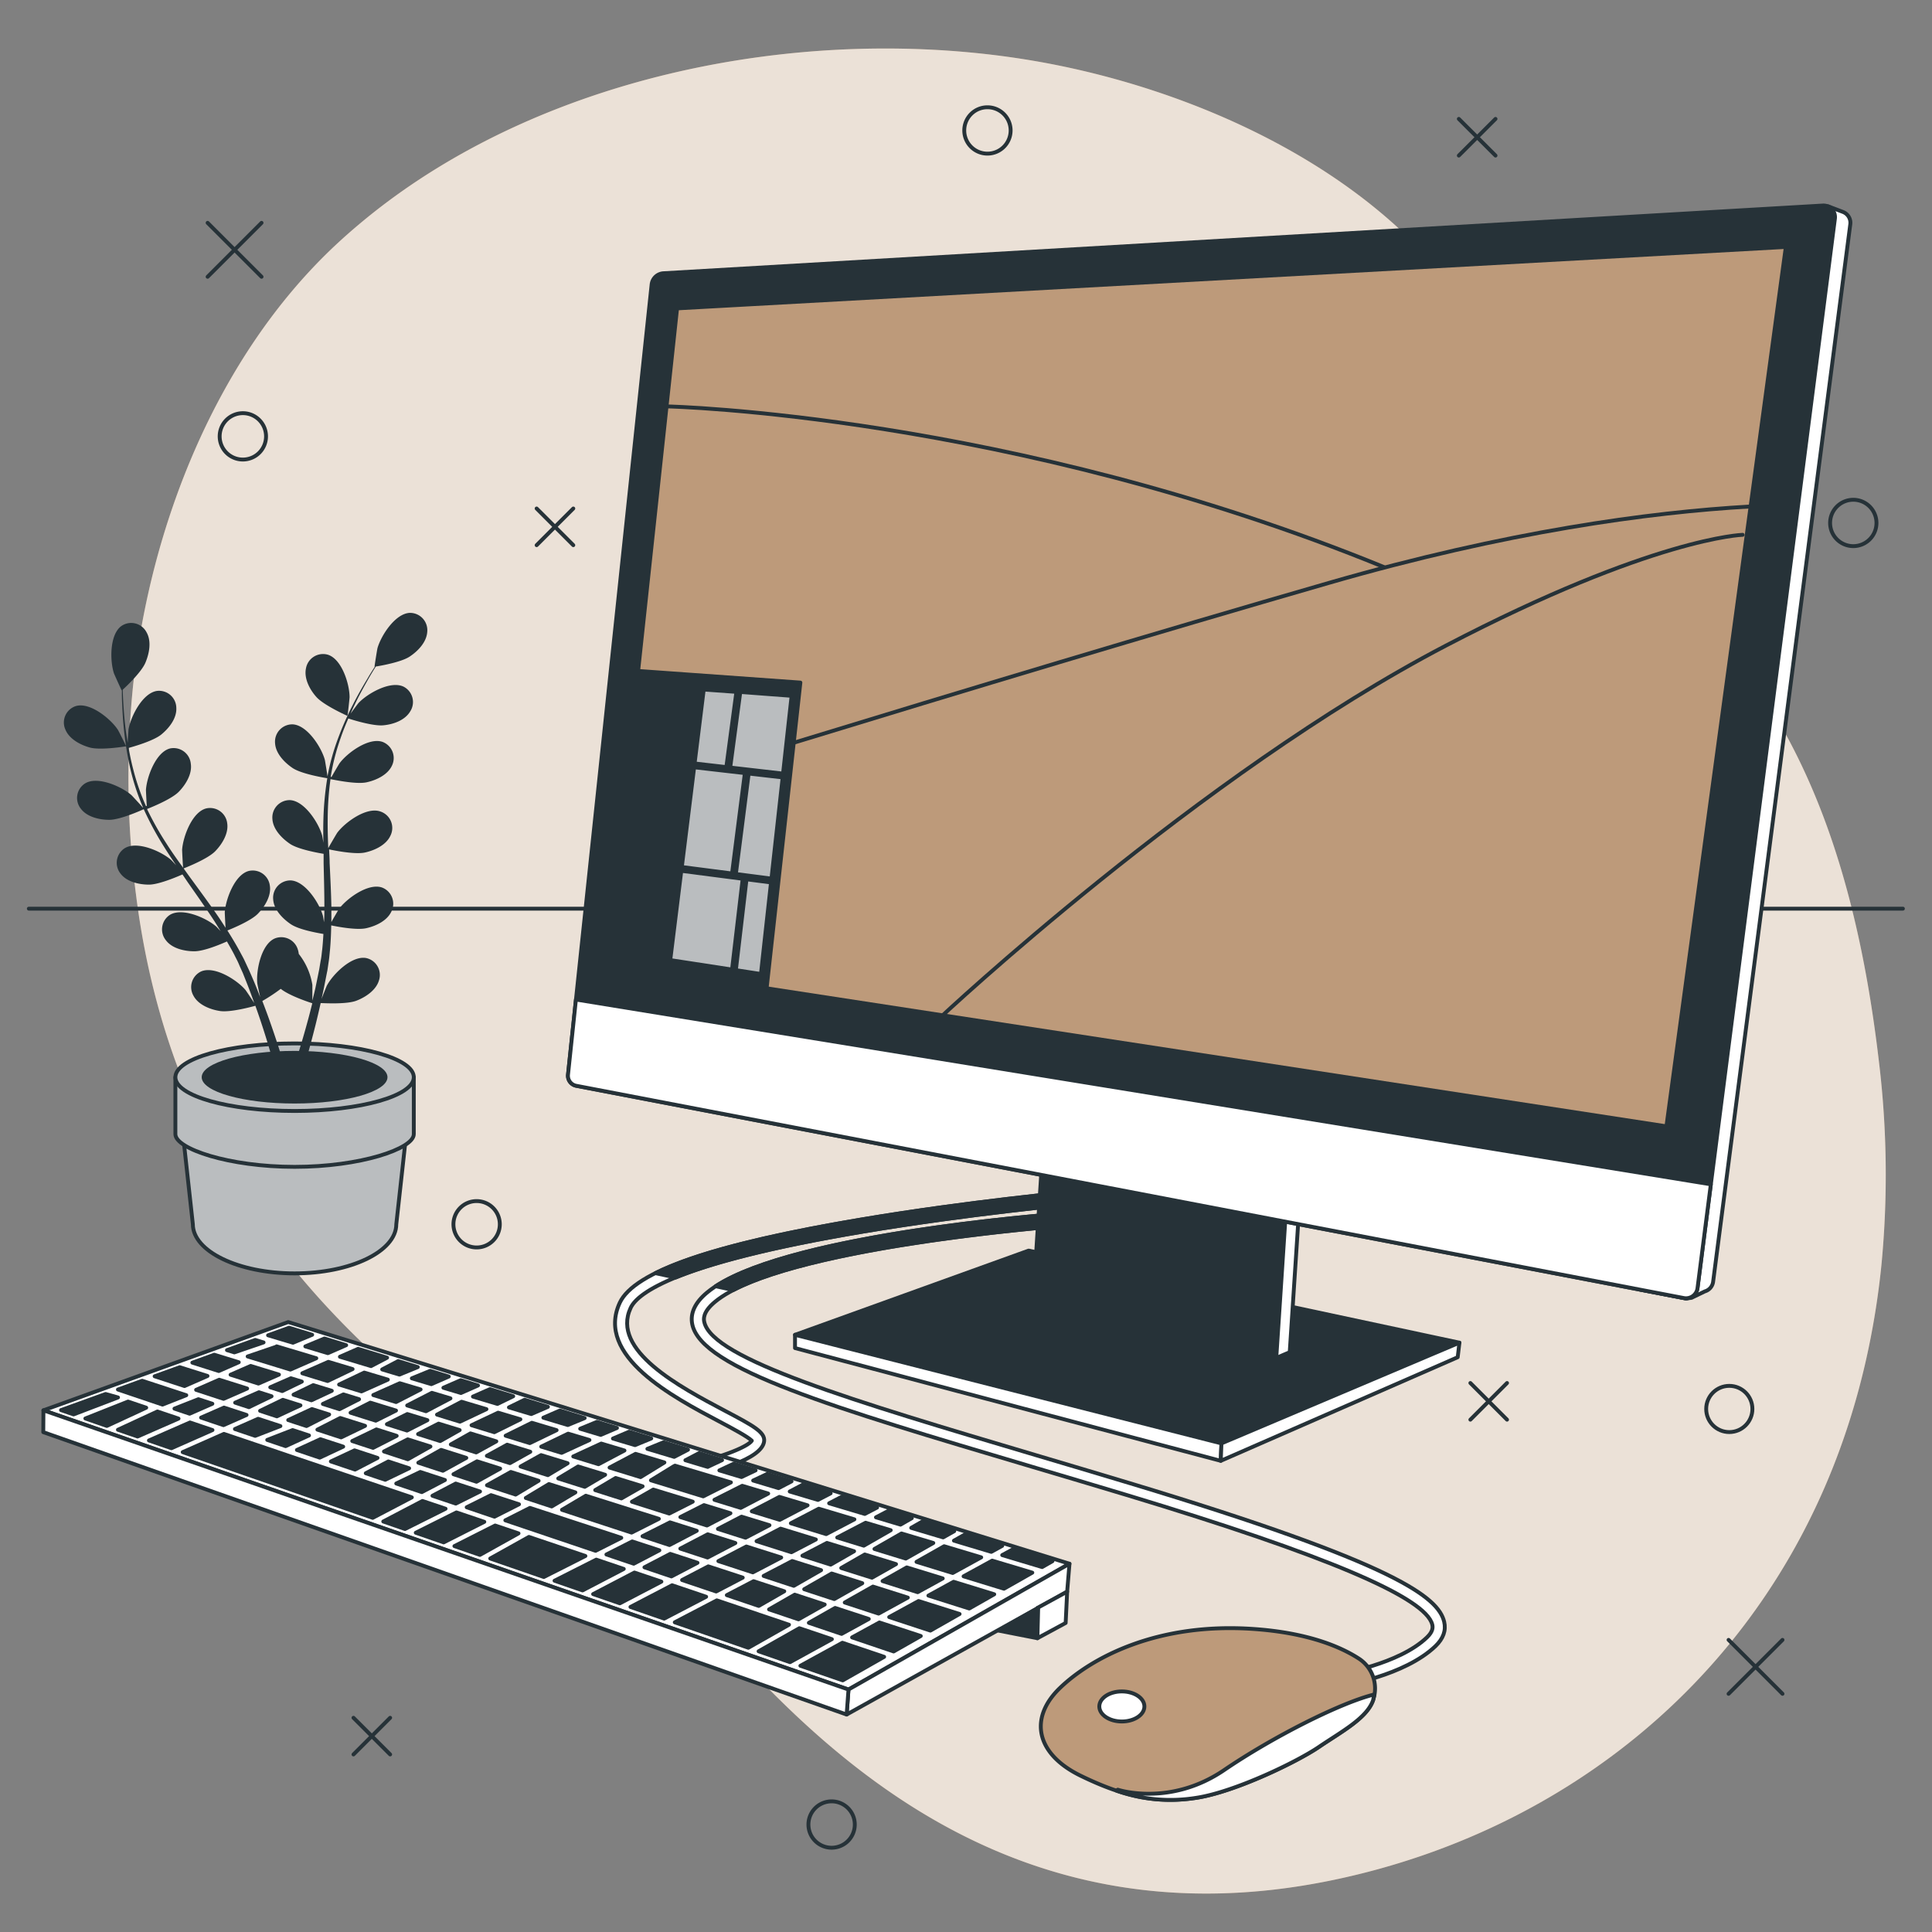 <svg xmlns="http://www.w3.org/2000/svg" viewBox="0 0 500 500"><rect x="0" y="0" width="500" height="500" fill="#808080" stroke="none"/><g id="freepik--background-simple--inject-2"><path d="M273.59,16.87c43.48,8.75,92.89,32.93,113.09,74.87,30.53,63.36,85.44,62.72,99.55,182.71a244,244,0,0,1,.7,52.75,205.25,205.25,0,0,1-4.18,25.52C465.69,426.87,409.44,473.13,345,486.55c-84.78,17.66-135-35.42-165.08-70.34S50,349.4,35.2,231.55a235.7,235.7,0,0,1-.75-54.21c4.36-41.15,21.55-85,52.33-113.85q3.47-3.24,7.15-6.28C141.83,17.56,214.31,4.94,273.59,16.87Z" style="fill:#BD9A7A"></path><path d="M273.59,16.87c43.48,8.75,92.89,32.93,113.09,74.87,30.53,63.36,85.44,62.72,99.55,182.71a244,244,0,0,1,.7,52.75,205.25,205.25,0,0,1-4.18,25.52C465.69,426.87,409.44,473.13,345,486.55c-84.78,17.66-135-35.42-165.08-70.34S50,349.4,35.2,231.55a235.7,235.7,0,0,1-.75-54.21c4.36-41.15,21.55-85,52.33-113.85q3.47-3.24,7.15-6.28C141.83,17.56,214.31,4.94,273.59,16.87Z" style="fill:#fff;opacity:0.7"></path></g><g id="freepik--Shapes--inject-2"><line x1="53.73" y1="57.67" x2="67.69" y2="71.63" style="fill:none;stroke:#263238;stroke-linecap:round;stroke-linejoin:round"></line><line x1="67.69" y1="57.67" x2="53.73" y2="71.63" style="fill:none;stroke:#263238;stroke-linecap:round;stroke-linejoin:round"></line><line x1="447.35" y1="424.4" x2="461.31" y2="438.36" style="fill:none;stroke:#263238;stroke-linecap:round;stroke-linejoin:round"></line><line x1="461.31" y1="424.4" x2="447.35" y2="438.36" style="fill:none;stroke:#263238;stroke-linecap:round;stroke-linejoin:round"></line><line x1="138.88" y1="131.6" x2="148.37" y2="141.09" style="fill:none;stroke:#263238;stroke-linecap:round;stroke-linejoin:round"></line><line x1="148.37" y1="131.6" x2="138.88" y2="141.09" style="fill:none;stroke:#263238;stroke-linecap:round;stroke-linejoin:round"></line><line x1="380.53" y1="357.92" x2="390.02" y2="367.41" style="fill:none;stroke:#263238;stroke-linecap:round;stroke-linejoin:round"></line><line x1="390.02" y1="357.92" x2="380.53" y2="367.41" style="fill:none;stroke:#263238;stroke-linecap:round;stroke-linejoin:round"></line><line x1="91.48" y1="444.56" x2="100.97" y2="454.05" style="fill:none;stroke:#263238;stroke-linecap:round;stroke-linejoin:round"></line><line x1="100.97" y1="444.56" x2="91.48" y2="454.05" style="fill:none;stroke:#263238;stroke-linecap:round;stroke-linejoin:round"></line><line x1="377.54" y1="30.77" x2="387.04" y2="40.26" style="fill:none;stroke:#263238;stroke-linecap:round;stroke-linejoin:round"></line><line x1="387.04" y1="30.77" x2="377.54" y2="40.26" style="fill:none;stroke:#263238;stroke-linecap:round;stroke-linejoin:round"></line><path d="M68.85,112.93a6,6,0,1,0-6,6A6,6,0,0,0,68.85,112.93Z" style="fill:none;stroke:#263238;stroke-linecap:round;stroke-linejoin:round"></path><path d="M261.55,33.76a6,6,0,1,0-6,6A6,6,0,0,0,261.55,33.76Z" style="fill:none;stroke:#263238;stroke-linecap:round;stroke-linejoin:round"></path><circle cx="447.54" cy="364.64" r="5.98" style="fill:none;stroke:#263238;stroke-linecap:round;stroke-linejoin:round"></circle><path d="M221.22,472.19a6,6,0,1,0-6,6A6,6,0,0,0,221.22,472.19Z" style="fill:none;stroke:#263238;stroke-linecap:round;stroke-linejoin:round"></path><path d="M129.35,316.84a6,6,0,1,0-6,6A6,6,0,0,0,129.35,316.84Z" style="fill:none;stroke:#263238;stroke-linecap:round;stroke-linejoin:round"></path><path d="M485.63,135.34a6,6,0,1,0-6,6A6,6,0,0,0,485.63,135.34Z" style="fill:none;stroke:#263238;stroke-linecap:round;stroke-linejoin:round"></path></g><g id="freepik--Table--inject-2"><line x1="492.47" y1="235.16" x2="7.46" y2="235.16" style="fill:none;stroke:#263238;stroke-linecap:round;stroke-linejoin:round"></line></g><g id="freepik--Plant--inject-2"><path d="M47.28,292.92l2.63,23.91c0,7,11.79,12.72,26.33,12.72s26.32-5.69,26.32-12.72l2.64-23.91Z" style="fill:#babdbf;stroke:#263238;stroke-linecap:round;stroke-linejoin:round"></path><path d="M45.39,278.78v14.74c0,3.77,13.81,8.46,30.85,8.46s30.85-4.69,30.85-8.46V278.78Z" style="fill:#babdbf;stroke:#263238;stroke-linecap:round;stroke-linejoin:round"></path><ellipse cx="76.24" cy="278.78" rx="30.85" ry="8.74" style="fill:#babdbf;stroke:#263238;stroke-linecap:round;stroke-linejoin:round"></ellipse><ellipse cx="76.24" cy="278.78" rx="24.04" ry="6.81" style="fill:#263238"></ellipse><path d="M23.25,193.46c2.85.78,9.4-.32,9.41-.32s-2-4.1-2.2-4.34c-1.88-2.81-7.16-7.12-10.8-6.08a4.46,4.46,0,0,0-2.75,6.06C17.9,191.26,20.81,192.79,23.25,193.46Z" style="fill:#263238"></path><path d="M89.91,185.27c.06,0,.56-4.54.56-4.84,0-3.37-2-9.89-5.65-11A4.49,4.49,0,0,0,79.18,173c-.54,2.61,1,5.49,2.71,7.39C83.84,182.57,89.91,185.26,89.91,185.27Z" style="fill:#263238"></path><path d="M106.07,158.61c-3.78.14-7.46,5.88-8.38,9.13-.08.29-.81,4.82-.75,4.81H97c-.58.9-1.21,1.87-1.86,3-1.2,2-2.53,4.27-3.82,6.84a79.43,79.43,0,0,0-3.75,8.48,58.67,58.67,0,0,0-2.81,10,.57.57,0,0,0,0,.13c-.14-1.1-.64-4.16-.7-4.39-.91-3.26-4.58-9-8.36-9.15a4.48,4.48,0,0,0-4.51,4.91c.17,2.66,2.46,5,4.56,6.41,2.38,1.57,8.47,2.55,8.95,2.62a80,80,0,0,0-1,10.53q-.09,3.07,0,6.2c-.15-.95-.3-1.79-.33-1.91-.91-3.25-4.58-9-8.36-9.15a4.49,4.49,0,0,0-4.51,4.91c.17,2.66,2.46,5,4.57,6.42s7.31,2.34,8.68,2.57c0,.8,0,1.59,0,2.39.09,3.82.2,7.63.2,11.38,0,1.32,0,2.62-.1,3.92-.13-.84-.25-1.55-.28-1.66-.91-3.25-4.58-9-8.36-9.15a4.48,4.48,0,0,0-4.51,4.91c.17,2.67,2.46,5,4.56,6.42s6.81,2.25,8.44,2.53c-.08,1.33-.17,2.66-.31,4-.12.87-.17,1.72-.34,2.6s-.29,1.72-.44,2.57c-.33,1.63-.67,3.31-1,4.89-.25,1.1-.51,2.14-.77,3.19,0-1.31,0-3.88,0-4.09a17.36,17.36,0,0,0-3.52-8,5.39,5.39,0,0,0-.2-1,4.48,4.48,0,0,0-6-3c-3.48,1.49-4.85,8.17-4.54,11.53,0,.2.46,2.33.76,3.67-.3-.76-.58-1.5-.89-2.28-.61-1.55-1.27-3.07-2-4.71l-1.1-2.37c-.36-.8-.83-1.59-1.25-2.4-1-1.85-2.1-3.68-3.25-5.5,1.35-.54,6.12-2.52,7.89-4.34s3.5-4.59,3.1-7.23a4.47,4.47,0,0,0-5.44-3.84c-3.66.94-6,7.34-6.23,10.71,0,.21.11,2.64.21,4-.7-1.09-1.4-2.18-2.14-3.25-2.15-3.11-4.42-6.19-6.67-9.27-.7-.95-1.37-1.9-2.05-2.84.48-.19,6.2-2.42,8.18-4.45,1.76-1.81,3.5-4.6,3.1-7.24a4.47,4.47,0,0,0-5.44-3.84c-3.66.94-6,7.34-6.23,10.71,0,.25.17,3.76.26,4.64-1.5-2.08-3-4.17-4.34-6.3a77.64,77.64,0,0,1-5-8.9c.22-.09,6.2-2.39,8.23-4.47,1.76-1.81,3.5-4.6,3.1-7.24A4.47,4.47,0,0,0,44,193.7c-3.66.94-6,7.34-6.23,10.71,0,.22.12,2.89.22,4.16l-.21.05a58.1,58.1,0,0,1-3.35-9.72c-.48-1.83-.83-3.6-1.14-5.34,1.16-.31,6.44-1.81,8.47-3.48s4-4.19,3.87-6.85a4.47,4.47,0,0,0-5-4.42c-3.75.54-6.81,6.63-7.38,10,0,.18-.14,2.06-.2,3.43-.13-.79-.27-1.6-.38-2.35-.4-2.83-.6-5.45-.75-7.77-.08-1.32-.13-2.51-.16-3.63,1-.9,4.87-4.59,5.88-7s1.61-5.55.28-7.86A4.47,4.47,0,0,0,31.43,162c-3.08,2.2-3,9-1.95,12.23.09.28,2,4.47,2,4.42l.06-.05c0,1.08,0,2.23.07,3.49.11,2.33.25,5,.59,7.81a81.07,81.07,0,0,0,1.55,9.15A58.55,58.55,0,0,0,37,208.93a.54.54,0,0,1,0,.11c-.72-.84-2.82-3.12-3-3.28-2.55-2.21-8.79-5-12-3a4.46,4.46,0,0,0-1.05,6.57c1.61,2.13,4.82,2.84,7.34,2.84,2.85,0,8.47-2.55,8.91-2.75a80.81,80.81,0,0,0,5,9.32c1.08,1.75,2.22,3.48,3.39,5.2-.65-.71-1.24-1.33-1.33-1.41-2.55-2.21-8.79-5-12-3a4.48,4.48,0,0,0-1.05,6.58c1.61,2.13,4.82,2.83,7.35,2.83s7.39-2.07,8.66-2.64l1.35,2c2.19,3.13,4.39,6.25,6.45,9.38.73,1.1,1.4,2.21,2.08,3.32-.57-.63-1.06-1.15-1.15-1.22-2.55-2.21-8.78-5-12-3a4.48,4.48,0,0,0-1,6.58c1.61,2.13,4.82,2.83,7.35,2.83s6.92-1.87,8.43-2.54c.66,1.16,1.33,2.31,1.92,3.46.38.8.81,1.54,1.15,2.36s.71,1.6,1.06,2.39c.61,1.54,1.26,3.13,1.82,4.65.4,1.05.76,2.07,1.13,3.09-.72-1.11-2.15-3.24-2.29-3.41-2.19-2.57-7.93-6.25-11.43-4.8a4.48,4.48,0,0,0-2,6.34c1.27,2.35,4.34,3.54,6.83,3.92,2.74.42,8.46-1.16,9.17-1.36.6,1.69,1.17,3.34,1.68,4.9,1.77,5.37,3,9.91,3.89,13.11l2.54-.37c0-.07,0-.13-.06-.21-.93-3.23-2.33-7.82-4.25-13.25-.6-1.72-1.28-3.54-2-5.41a46,46,0,0,0,4.77-3.15c2.22,1.8,7.48,3.52,8.16,3.73-.43,1.74-.86,3.43-1.3,5-1.48,5.45-2.93,9.94-4,13.08l2.78-.4c1-3.11,2.15-7.23,3.37-12.11.44-1.77.88-3.66,1.32-5.61.72,0,6.65.38,9.25-.62,2.35-.9,5.1-2.71,5.84-5.27a4.47,4.47,0,0,0-3.33-5.77c-3.72-.68-8.55,4.14-10.15,7.11-.09.18-.9,2.2-1.39,3.48.18-.8.35-1.57.52-2.39.34-1.63.64-3.26,1-5,.13-.85.25-1.71.38-2.58s.19-1.79.29-2.69c.19-2.1.28-4.23.32-6.38,1.43.3,6.5,1.28,9,.74s5.45-1.91,6.57-4.33a4.48,4.48,0,0,0-2.42-6.21c-3.57-1.23-9.08,2.8-11.11,5.5-.12.17-1.36,2.27-2,3.44,0-1.3,0-2.59,0-3.89-.07-3.78-.27-7.6-.45-11.42,0-1.17-.09-2.33-.14-3.5.51.11,6.51,1.41,9.28.81,2.47-.54,5.46-1.91,6.58-4.33A4.48,4.48,0,0,0,98.4,210c-3.57-1.23-9.08,2.8-11.11,5.5-.15.2-1.92,3.23-2.34,4-.1-2.57-.17-5.13-.14-7.65a78.74,78.74,0,0,1,.72-10.2c.24,0,6.5,1.43,9.34.81,2.46-.53,5.45-1.9,6.57-4.32A4.47,4.47,0,0,0,99,192c-3.57-1.23-9.08,2.8-11.1,5.5-.14.17-1.49,2.48-2.11,3.59l-.2-.07a56.69,56.69,0,0,1,2.56-10c.61-1.79,1.29-3.46,2-5.08,1.14.38,6.37,2,9,1.77s5.63-1.29,7-3.58a4.47,4.47,0,0,0-1.72-6.43c-3.42-1.62-9.33,1.78-11.65,4.24-.12.13-1.25,1.63-2.05,2.74.32-.72.65-1.48,1-2.17,1.22-2.58,2.5-4.87,3.65-6.89.66-1.15,1.28-2.17,1.88-3.12,1.31-.21,6.58-1.14,8.74-2.56s4.4-3.75,4.57-6.41A4.48,4.48,0,0,0,106.07,158.61Z" style="fill:#263238"></path></g><g id="freepik--Mouse--inject-2"><path d="M347,436.31l-.47-3.12c.16,0,15.46-2.41,22.78-9.45,1.57-1.51,1.53-2.6,1.36-3.29-1.69-7-27.57-18-79.11-33.55-8.49-2.56-16.71-5-24.59-7.34-51.46-15.28-85.46-25.37-87.81-36.82-.59-2.86.7-5.64,3.84-8.24,17.83-14.81,88.83-20.18,91.85-20.41l.23,3.16c-.73.05-73,5.51-90.06,19.68-3.27,2.71-2.89,4.57-2.76,5.17,2,9.6,38.88,20.56,85.61,34.43,7.88,2.34,16.11,4.78,24.6,7.34,68.85,20.77,79.75,29.5,81.28,35.84.54,2.23-.22,4.35-2.25,6.31C363.41,433.76,347.63,436.21,347,436.31Z" style="fill:#fff;stroke:#263238;stroke-linecap:round;stroke-linejoin:round"></path><path d="M185.2,332.87l4.56,1C212.6,322,274.37,317.3,275,317.25l-.23-3.16C271.91,314.31,206.06,319.29,185.2,332.87Z" style="fill:#263238;stroke:#263238;stroke-linecap:round;stroke-linejoin:round"></path><path d="M355.45,439.69a9.21,9.21,0,0,0-3.69-10.39c-4.6-3-13-6.7-27.17-7.71-25.13-1.8-42.19,7.48-50.27,15.25s-6.28,17.06,5.39,22.74,20.05,7.18,29.92,5.69,26-9.28,31.71-13.17,12.57-7.48,14.07-12.26Z" style="fill:#BD9A7A;stroke:#263238;stroke-linecap:round;stroke-linejoin:round"></path><path d="M316.81,458.09c-14.06,9.57-27.53,5.08-27.53,5.08l-.31.26a41.89,41.89,0,0,0,20.66,1.84c9.87-1.5,26-9.28,31.71-13.17s12.57-7.48,14.07-12.26l0-.15a7.93,7.93,0,0,0,.27-1.17C346.87,440.67,329.26,449.61,316.81,458.09Z" style="fill:#fff;stroke:#263238;stroke-linecap:round;stroke-linejoin:round"></path><path d="M296.17,441.63c0,2.15-2.62,3.89-5.84,3.89s-5.83-1.74-5.83-3.89,2.61-3.89,5.83-3.89S296.17,439.48,296.17,441.63Z" style="fill:#fff;stroke:#263238;stroke-linecap:round;stroke-linejoin:round"></path></g><g id="freepik--Keyboard--inject-2"><path d="M178.6,382.14l-.64-3.09c9.47-2,15.73-4.8,16.61-6.2-1-1-5-3.17-8.33-4.92-12.07-6.37-32.26-17-25.84-30.79,3.75-8.05,24.2-15.1,62.5-21.53,27.79-4.67,54.9-7.17,55.17-7.2l.29,3.15c-.27,0-27.28,2.52-55,7.17-48.09,8.08-58.33,15.84-60.15,19.75-5.15,11,12.67,20.43,24.46,26.66,7.16,3.78,10.42,5.5,10.08,7.9C197.12,377.81,184.15,381,178.6,382.14Z" style="fill:#fff;stroke:#263238;stroke-linecap:round;stroke-linejoin:round"></path><path d="M278.07,308.41c-.27,0-27.38,2.53-55.17,7.2-25.67,4.31-43.3,8.9-53.28,13.88l5.24,1.13c8.66-3.54,23.44-7.67,48.55-11.89,27.67-4.65,54.68-7.14,55-7.17Z" style="fill:#263238;stroke:#263238;stroke-linecap:round;stroke-linejoin:round"></path><polygon points="276.78 404.69 219.59 437.25 11.24 364.99 74.59 342.15 276.78 404.69" style="fill:#fff;stroke:#263238;stroke-linecap:round;stroke-linejoin:round"></polygon><polygon points="184.9 388.15 191.7 390.24 198.81 386.53 192.09 384.52 184.9 388.15" style="fill:#263238;stroke:#263238;stroke-linecap:round;stroke-linejoin:round"></polygon><polygon points="174.35 379.48 168.46 383.1 182 387.26 189.16 383.64 174.69 379.31 174.35 379.48" style="fill:#263238;stroke:#263238;stroke-linecap:round;stroke-linejoin:round"></polygon><polygon points="194.56 391.12 201.8 393.34 209 389.58 201.7 387.39 194.56 391.12" style="fill:#263238;stroke:#263238;stroke-linecap:round;stroke-linejoin:round"></polygon><polygon points="148.36 376.93 154.9 378.94 161.61 375.39 155.6 373.59 148.36 376.93" style="fill:#263238;stroke:#263238;stroke-linecap:round;stroke-linejoin:round"></polygon><polygon points="157.75 379.81 165.78 382.28 171.95 378.49 164.48 376.25 157.75 379.81" style="fill:#263238;stroke:#263238;stroke-linecap:round;stroke-linejoin:round"></polygon><polygon points="190.31 399.33 183.16 397.07 176.06 400.78 183.12 403.09 190.31 399.33" style="fill:#263238;stroke:#263238;stroke-linecap:round;stroke-linejoin:round"></polygon><polygon points="204.67 394.22 213.81 397.03 221.12 393.21 211.9 390.45 204.67 394.22" style="fill:#263238;stroke:#263238;stroke-linecap:round;stroke-linejoin:round"></polygon><polygon points="130.86 371.56 137.11 373.48 144.05 370.13 137.64 368.21 130.86 371.56" style="fill:#263238;stroke:#263238;stroke-linecap:round;stroke-linejoin:round"></polygon><polygon points="212.5 406.36 205.02 403.99 197.63 407.85 205.43 410.41 212.5 406.36" style="fill:#263238;stroke:#263238;stroke-linecap:round;stroke-linejoin:round"></polygon><polygon points="221.04 401.46 214.01 399.3 207.66 402.61 214.98 404.93 221.04 401.46" style="fill:#263238;stroke:#263238;stroke-linecap:round;stroke-linejoin:round"></polygon><polygon points="216.67 397.91 223.55 400.02 230.52 396.02 224.02 394.08 216.67 397.91" style="fill:#263238;stroke:#263238;stroke-linecap:round;stroke-linejoin:round"></polygon><polygon points="202.18 403.09 193.15 400.23 185.91 404.01 194.83 406.93 202.18 403.09" style="fill:#263238;stroke:#263238;stroke-linecap:round;stroke-linejoin:round"></polygon><polygon points="241.54 399.32 233.3 396.86 226.31 400.87 234.42 403.36 241.54 399.32" style="fill:#263238;stroke:#263238;stroke-linecap:round;stroke-linejoin:round"></polygon><polygon points="231.89 404.79 223.8 402.3 217.71 405.8 225.67 408.31 231.89 404.79" style="fill:#263238;stroke:#263238;stroke-linecap:round;stroke-linejoin:round"></polygon><polygon points="146.94 371.07 140.07 374.39 145.34 376 152.55 372.68 147.05 371.03 146.94 371.07" style="fill:#263238;stroke:#263238;stroke-linecap:round;stroke-linejoin:round"></polygon><polygon points="49.07 365.87 54.96 363.29 51.34 362.11 45.15 364.55 49.07 365.87" style="fill:#263238;stroke:#263238;stroke-linecap:round;stroke-linejoin:round"></polygon><polygon points="50.75 359.69 57.86 362.02 63.96 359.35 56.74 357.07 50.75 359.69" style="fill:#263238;stroke:#263238;stroke-linecap:round;stroke-linejoin:round"></polygon><polygon points="59.67 355.78 66.89 358.07 72.19 355.75 64.88 353.5 59.67 355.78" style="fill:#263238;stroke:#263238;stroke-linecap:round;stroke-linejoin:round"></polygon><polygon points="79.97 371.49 75.73 370.1 69.16 372.65 73.92 374.26 79.97 371.49" style="fill:#263238;stroke:#263238;stroke-linecap:round;stroke-linejoin:round"></polygon><polygon points="63.81 366.19 57.97 364.28 52.04 366.88 57.84 368.83 63.81 366.19" style="fill:#263238;stroke:#263238;stroke-linecap:round;stroke-linejoin:round"></polygon><polygon points="69.94 359.03 73.04 360.01 78.11 357.56 75.28 356.69 69.94 359.03" style="fill:#263238;stroke:#263238;stroke-linecap:round;stroke-linejoin:round"></polygon><polygon points="72.57 369.07 66.8 367.18 60.8 369.83 66.04 371.6 72.57 369.07" style="fill:#263238;stroke:#263238;stroke-linecap:round;stroke-linejoin:round"></polygon><polygon points="122.03 368.85 127.93 370.66 134.68 367.32 128.91 365.6 122.03 368.85" style="fill:#263238;stroke:#263238;stroke-linecap:round;stroke-linejoin:round"></polygon><polygon points="105.38 363.73 110.24 365.23 116.58 361.9 111.77 360.46 105.38 363.73" style="fill:#263238;stroke:#263238;stroke-linecap:round;stroke-linejoin:round"></polygon><polygon points="80.59 362.4 85.87 359.94 81.07 358.47 75.97 360.94 80.59 362.4" style="fill:#263238;stroke:#263238;stroke-linecap:round;stroke-linejoin:round"></polygon><polygon points="113.1 366.1 119.04 367.93 125.89 364.69 119.46 362.77 113.1 366.1" style="fill:#263238;stroke:#263238;stroke-linecap:round;stroke-linejoin:round"></polygon><polygon points="103.38 358.01 96.61 361.04 102.5 362.85 108.85 359.59 103.47 357.98 103.38 358.01" style="fill:#263238;stroke:#263238;stroke-linecap:round;stroke-linejoin:round"></polygon><polygon points="87.76 358.32 93.55 360.1 100.37 357.05 94.26 355.22 87.76 358.32" style="fill:#263238;stroke:#263238;stroke-linecap:round;stroke-linejoin:round"></polygon><polygon points="78.24 355.4 84.78 357.41 91.25 354.32 84.98 352.44 78.24 355.4" style="fill:#263238;stroke:#263238;stroke-linecap:round;stroke-linejoin:round"></polygon><polygon points="163.54 388.65 173.2 391.71 179.28 388.63 169.07 385.5 163.54 388.65" style="fill:#263238;stroke:#263238;stroke-linecap:round;stroke-linejoin:round"></polygon><polygon points="176.07 392.62 182.96 394.8 189.04 391.63 182.19 389.52 176.07 392.62" style="fill:#263238;stroke:#263238;stroke-linecap:round;stroke-linejoin:round"></polygon><polygon points="211.14 398.42 202.01 395.61 195.79 398.86 204.82 401.72 211.14 398.42" style="fill:#263238;stroke:#263238;stroke-linecap:round;stroke-linejoin:round"></polygon><polygon points="185.8 395.69 192.95 397.96 199.14 394.73 191.91 392.51 185.8 395.69" style="fill:#263238;stroke:#263238;stroke-linecap:round;stroke-linejoin:round"></polygon><polygon points="88.82 374.39 82.92 372.46 76.84 375.25 82.74 377.24 88.82 374.39" style="fill:#263238;stroke:#263238;stroke-linecap:round;stroke-linejoin:round"></polygon><polygon points="134.73 379.53 141.79 381.77 146.9 378.69 140.03 376.58 134.73 379.53" style="fill:#263238;stroke:#263238;stroke-linecap:round;stroke-linejoin:round"></polygon><polygon points="144.47 382.62 151.34 384.79 156.61 381.67 149.61 379.52 144.47 382.62" style="fill:#263238;stroke:#263238;stroke-linecap:round;stroke-linejoin:round"></polygon><polygon points="154.04 385.64 160.81 387.79 166.31 384.65 159.33 382.5 154.04 385.64" style="fill:#263238;stroke:#263238;stroke-linecap:round;stroke-linejoin:round"></polygon><polygon points="85.19 366.07 80.73 364.66 74.59 367.51 79.32 369.06 85.19 366.07" style="fill:#263238;stroke:#263238;stroke-linecap:round;stroke-linejoin:round"></polygon><polygon points="75.15 354.45 81.86 351.51 71.59 348.43 71.61 348.49 64.09 351.05 75.15 354.45" style="fill:#263238;stroke:#263238;stroke-linecap:round;stroke-linejoin:round"></polygon><polygon points="60.65 350 68.21 347.42 66.05 346.77 58.74 349.41 60.65 350" style="fill:#263238;stroke:#263238;stroke-linecap:round;stroke-linejoin:round"></polygon><polygon points="259.37 402.46 269.7 405.56 272.38 404.03 262.2 400.92 259.37 402.46" style="fill:#263238;stroke:#263238;stroke-linecap:round;stroke-linejoin:round"></polygon><polygon points="77.76 363.71 73.2 362.27 67.31 365.12 71.66 366.55 77.76 363.71" style="fill:#263238;stroke:#263238;stroke-linecap:round;stroke-linejoin:round"></polygon><polygon points="126 376.77 131.97 378.66 137.24 375.72 131.25 373.88 126 376.77" style="fill:#263238;stroke:#263238;stroke-linecap:round;stroke-linejoin:round"></polygon><polygon points="60.86 363.01 64.42 364.18 70.28 361.35 67.01 360.31 60.86 363.01" style="fill:#263238;stroke:#263238;stroke-linecap:round;stroke-linejoin:round"></polygon><polygon points="116.67 373.82 123.23 375.89 128.45 373.02 121.75 370.96 116.67 373.82" style="fill:#263238;stroke:#263238;stroke-linecap:round;stroke-linejoin:round"></polygon><polygon points="111.4 374.36 105.52 372.5 99.37 375.64 105.54 377.66 111.4 374.36" style="fill:#263238;stroke:#263238;stroke-linecap:round;stroke-linejoin:round"></polygon><polygon points="120.68 377.3 114.16 375.23 108.26 378.55 114.62 380.63 120.68 377.3" style="fill:#263238;stroke:#263238;stroke-linecap:round;stroke-linejoin:round"></polygon><polygon points="139.39 383.22 132.2 380.94 126.03 384.38 133.44 386.8 139.39 383.22" style="fill:#263238;stroke:#263238;stroke-linecap:round;stroke-linejoin:round"></polygon><polygon points="180.32 396.17 173.39 393.98 166.28 397.57 173.26 399.86 180.32 396.17" style="fill:#263238;stroke:#263238;stroke-linecap:round;stroke-linejoin:round"></polygon><polygon points="148.91 386.23 142.06 384.07 136.08 387.67 142.78 389.87 148.91 386.23" style="fill:#263238;stroke:#263238;stroke-linecap:round;stroke-linejoin:round"></polygon><polygon points="170.51 393.07 151.61 387.09 145.44 390.74 163.45 396.64 170.51 393.07" style="fill:#263238;stroke:#263238;stroke-linecap:round;stroke-linejoin:round"></polygon><polygon points="129.44 380.07 123.45 378.18 117.36 381.53 123.31 383.48 129.44 380.07" style="fill:#263238;stroke:#263238;stroke-linecap:round;stroke-linejoin:round"></polygon><polygon points="100.13 368.58 105.33 370.23 110.61 367.54 105.41 365.95 100.13 368.58" style="fill:#263238;stroke:#263238;stroke-linecap:round;stroke-linejoin:round"></polygon><polygon points="90.72 365.61 97.25 367.67 102.49 365.05 95.83 363 90.72 365.61" style="fill:#263238;stroke:#263238;stroke-linecap:round;stroke-linejoin:round"></polygon><polygon points="102.66 371.6 97.41 369.93 91.16 372.94 96.55 374.71 102.66 371.6" style="fill:#263238;stroke:#263238;stroke-linecap:round;stroke-linejoin:round"></polygon><polygon points="108.2 371.14 113.92 372.95 118.96 370.11 113.5 368.43 108.2 371.14" style="fill:#263238;stroke:#263238;stroke-linecap:round;stroke-linejoin:round"></polygon><polygon points="83.56 363.34 87.86 364.7 92.93 362.12 88.88 360.87 83.56 363.34" style="fill:#263238;stroke:#263238;stroke-linecap:round;stroke-linejoin:round"></polygon><polygon points="94.48 369.01 88.05 366.97 82.14 369.99 88.28 372 94.48 369.01" style="fill:#263238;stroke:#263238;stroke-linecap:round;stroke-linejoin:round"></polygon><polygon points="47.75 358.71 53.7 356.1 46.52 353.83 40.02 356.18 47.75 358.71" style="fill:#263238;stroke:#263238;stroke-linecap:round;stroke-linejoin:round"></polygon><polygon points="106.58 387.52 74.04 376.53 74.01 376.54 74 376.51 57.95 371.09 47.28 375.81 96.46 392.82 106.58 387.52" style="fill:#263238;stroke:#263238;stroke-linecap:round;stroke-linejoin:round"></polygon><polygon points="27.65 369.03 37.84 364.31 33.14 362.72 22.09 367.1 27.65 369.03" style="fill:#263238;stroke:#263238;stroke-linecap:round;stroke-linejoin:round"></polygon><polygon points="46.2 367.13 40.74 365.29 30.52 370.02 35.6 371.77 46.2 367.13" style="fill:#263238;stroke:#263238;stroke-linecap:round;stroke-linejoin:round"></polygon><polygon points="54.99 370.1 49.17 368.13 38.54 372.79 44.36 374.8 54.99 370.1" style="fill:#263238;stroke:#263238;stroke-linecap:round;stroke-linejoin:round"></polygon><polygon points="134.19 396.84 128.14 394.8 117.6 400.13 124.2 402.41 134.19 396.84" style="fill:#263238;stroke:#263238;stroke-linecap:round;stroke-linejoin:round"></polygon><polygon points="115.31 390.46 109.34 388.45 99.19 393.76 104.81 395.71 115.31 390.46" style="fill:#263238;stroke:#263238;stroke-linecap:round;stroke-linejoin:round"></polygon><polygon points="125.34 393.85 118.12 391.41 107.6 396.67 114.82 399.17 125.34 393.85" style="fill:#263238;stroke:#263238;stroke-linecap:round;stroke-linejoin:round"></polygon><polygon points="96.02 353.55 100.18 351.37 92.68 349.07 87.97 351.13 96.02 353.55" style="fill:#263238;stroke:#263238;stroke-linecap:round;stroke-linejoin:round"></polygon><polygon points="98.91 354.41 103.36 355.75 108.13 353.8 103.05 352.24 98.91 354.41" style="fill:#263238;stroke:#263238;stroke-linecap:round;stroke-linejoin:round"></polygon><polygon points="151.5 402.69 136.89 397.75 126.87 403.34 140.74 408.13 151.5 402.69" style="fill:#263238;stroke:#263238;stroke-linecap:round;stroke-linejoin:round"></polygon><polygon points="106.58 356.71 111.63 358.22 116.14 356.25 111.31 354.77 106.58 356.71" style="fill:#263238;stroke:#263238;stroke-linecap:round;stroke-linejoin:round"></polygon><polygon points="33.08 360.47 33.13 360.45 33.15 360.5 42.06 363.51 48.21 361.08 36.8 357.34 30.52 359.61 33.08 360.47" style="fill:#263238;stroke:#263238;stroke-linecap:round;stroke-linejoin:round"></polygon><polygon points="79.02 348.45 84.85 350.2 89.59 348.13 83.96 346.4 79.02 348.45" style="fill:#263238;stroke:#263238;stroke-linecap:round;stroke-linejoin:round"></polygon><polygon points="61.79 352.55 55.45 350.6 49.78 352.65 56.62 354.82 61.79 352.55" style="fill:#263238;stroke:#263238;stroke-linecap:round;stroke-linejoin:round"></polygon><polygon points="224.84 418.99 216.13 416.13 209.33 419.99 217.8 422.85 224.84 418.99" style="fill:#263238;stroke:#263238;stroke-linecap:round;stroke-linejoin:round"></polygon><polygon points="256.78 403.89 249.37 407.95 259.83 411.16 267.16 407 256.78 403.89" style="fill:#263238;stroke:#263238;stroke-linecap:round;stroke-linejoin:round"></polygon><polygon points="75.82 347.5 80.79 345.44 74.81 343.61 69.38 345.57 75.82 347.5" style="fill:#263238;stroke:#263238;stroke-linecap:round;stroke-linejoin:round"></polygon><polygon points="246.79 409.36 240.27 412.94 250.84 416.28 257.31 412.6 246.79 409.36" style="fill:#263238;stroke:#263238;stroke-linecap:round;stroke-linejoin:round"></polygon><polygon points="218.01 425.14 207.14 431.1 218.1 434.88 228.82 428.79 218.01 425.14" style="fill:#263238;stroke:#263238;stroke-linecap:round;stroke-linejoin:round"></polygon><polygon points="237.72 414.34 230.12 418.5 240.78 422 248.34 417.7 237.72 414.34" style="fill:#263238;stroke:#263238;stroke-linecap:round;stroke-linejoin:round"></polygon><polygon points="30.54 361.66 27.33 360.76 15.79 364.93 19.04 366.05 30.54 361.66" style="fill:#263238;stroke:#263238;stroke-linecap:round;stroke-linejoin:round"></polygon><polygon points="215.29 424.22 206.87 421.38 196.32 427.35 204.45 430.17 215.29 424.22" style="fill:#263238;stroke:#263238;stroke-linecap:round;stroke-linejoin:round"></polygon><polygon points="182.75 413.24 173.94 410.26 163.16 415.88 171.89 418.9 182.75 413.24" style="fill:#263238;stroke:#263238;stroke-linecap:round;stroke-linejoin:round"></polygon><polygon points="204.19 420.48 196.59 417.91 196.39 418.02 196.27 417.8 185.51 414.17 174.63 419.85 193.67 426.44 204.19 420.48" style="fill:#263238;stroke:#263238;stroke-linecap:round;stroke-linejoin:round"></polygon><polygon points="171.17 409.33 164.19 406.97 153.5 412.55 160.42 414.94 171.17 409.33" style="fill:#263238;stroke:#263238;stroke-linecap:round;stroke-linejoin:round"></polygon><polygon points="238.3 423.4 227.59 419.89 220.52 423.76 231.27 427.4 238.3 423.4" style="fill:#263238;stroke:#263238;stroke-linecap:round;stroke-linejoin:round"></polygon><polygon points="114.75 359.15 119.29 360.51 123.71 358.56 119.23 357.19 114.75 359.15" style="fill:#263238;stroke:#263238;stroke-linecap:round;stroke-linejoin:round"></polygon><polygon points="161.43 406.04 154.31 403.63 143.51 409.09 150.76 411.6 161.43 406.04" style="fill:#263238;stroke:#263238;stroke-linecap:round;stroke-linejoin:round"></polygon><polygon points="167.54 374.96 174.48 377.04 178.06 375.18 171.73 373.25 167.54 374.96" style="fill:#263238;stroke:#263238;stroke-linecap:round;stroke-linejoin:round"></polygon><polygon points="202.97 411.82 195.02 409.21 188.1 412.82 196.36 415.61 202.97 411.82" style="fill:#263238;stroke:#263238;stroke-linecap:round;stroke-linejoin:round"></polygon><polygon points="180.51 404.45 173.45 402.14 166.78 405.62 173.76 407.98 180.51 404.45" style="fill:#263238;stroke:#263238;stroke-linecap:round;stroke-linejoin:round"></polygon><polygon points="253.94 403.04 244.34 400.16 237.19 404.21 246.56 407.09 253.94 403.04" style="fill:#263238;stroke:#263238;stroke-linecap:round;stroke-linejoin:round"></polygon><polygon points="213.43 415.25 205.67 412.7 199.03 416.51 206.65 419.08 213.43 415.25" style="fill:#263238;stroke:#263238;stroke-linecap:round;stroke-linejoin:round"></polygon><polygon points="243.98 408.5 234.67 405.64 228.41 409.18 237.49 412.06 243.98 408.5" style="fill:#263238;stroke:#263238;stroke-linecap:round;stroke-linejoin:round"></polygon><polygon points="223.16 409.73 215.23 407.22 208.13 411.29 215.91 413.84 223.16 409.73" style="fill:#263238;stroke:#263238;stroke-linecap:round;stroke-linejoin:round"></polygon><polygon points="234.94 413.46 225.91 410.6 218.62 414.73 227.38 417.6 234.94 413.46" style="fill:#263238;stroke:#263238;stroke-linecap:round;stroke-linejoin:round"></polygon><polygon points="192.22 408.29 183.3 405.37 176.52 408.91 185.34 411.88 192.22 408.29" style="fill:#263238;stroke:#263238;stroke-linecap:round;stroke-linejoin:round"></polygon><polygon points="115.15 383.03 108.77 380.94 102.55 383.93 109.16 386.16 115.15 383.03" style="fill:#263238;stroke:#263238;stroke-linecap:round;stroke-linejoin:round"></polygon><polygon points="124.23 386 117.94 383.94 111.92 387.1 117.96 389.13 124.23 386" style="fill:#263238;stroke:#263238;stroke-linecap:round;stroke-linejoin:round"></polygon><polygon points="105.88 379.99 100.5 378.22 94.66 381.27 99.69 382.97 105.88 379.99" style="fill:#263238;stroke:#263238;stroke-linecap:round;stroke-linejoin:round"></polygon><polygon points="160.79 397.99 137.15 390.24 130.78 393.46 154.14 401.35 160.79 397.99" style="fill:#263238;stroke:#263238;stroke-linecap:round;stroke-linejoin:round"></polygon><polygon points="170.65 401.22 163.62 398.92 156.94 402.3 164.01 404.69 170.65 401.22" style="fill:#263238;stroke:#263238;stroke-linecap:round;stroke-linejoin:round"></polygon><polygon points="134.32 389.31 127.07 386.94 120.78 390.08 127.98 392.52 134.32 389.31" style="fill:#263238;stroke:#263238;stroke-linecap:round;stroke-linejoin:round"></polygon><polygon points="140.62 366.9 146.94 368.8 151.31 367 144.9 365.04 140.62 366.9" style="fill:#263238;stroke:#263238;stroke-linecap:round;stroke-linejoin:round"></polygon><polygon points="150.15 369.76 155.47 371.35 159.67 369.56 154.49 367.97 150.15 369.76" style="fill:#263238;stroke:#263238;stroke-linecap:round;stroke-linejoin:round"></polygon><polygon points="158.63 372.3 164.34 374 168.55 372.27 162.81 370.52 158.63 372.3" style="fill:#263238;stroke:#263238;stroke-linecap:round;stroke-linejoin:round"></polygon><polygon points="177.38 377.91 183.16 379.64 183.15 379.63 186.87 377.88 180.93 376.06 177.38 377.91" style="fill:#263238;stroke:#263238;stroke-linecap:round;stroke-linejoin:round"></polygon><polygon points="97.7 377.31 91.75 375.35 85.63 378.22 91.89 380.33 97.7 377.31" style="fill:#263238;stroke:#263238;stroke-linecap:round;stroke-linejoin:round"></polygon><polygon points="131.71 364.23 137.49 365.96 141.8 364.09 135.77 362.25 131.71 364.23" style="fill:#263238;stroke:#263238;stroke-linecap:round;stroke-linejoin:round"></polygon><polygon points="122.4 361.44 128.74 363.34 132.82 361.35 126.79 359.5 122.4 361.44" style="fill:#263238;stroke:#263238;stroke-linecap:round;stroke-linejoin:round"></polygon><polygon points="226.7 392.68 233.04 394.58 235.98 392.9 229.86 391.03 226.7 392.68" style="fill:#263238;stroke:#263238;stroke-linecap:round;stroke-linejoin:round"></polygon><polygon points="214.58 389.05 223.8 391.81 226.99 390.15 217.84 387.35 214.58 389.05" style="fill:#263238;stroke:#263238;stroke-linecap:round;stroke-linejoin:round"></polygon><polygon points="259.38 400.06 249.74 397.11 246.88 398.72 256.54 401.62 259.38 400.06" style="fill:#263238;stroke:#263238;stroke-linecap:round;stroke-linejoin:round"></polygon><polygon points="235.82 395.41 244.08 397.88 246.96 396.26 238.74 393.74 235.82 395.41" style="fill:#263238;stroke:#263238;stroke-linecap:round;stroke-linejoin:round"></polygon><polygon points="186.17 380.54 191.9 382.26 195.55 380.53 189.87 378.8 186.17 380.54" style="fill:#263238;stroke:#263238;stroke-linecap:round;stroke-linejoin:round"></polygon><polygon points="194.92 383.16 201.49 385.13 204.85 383.38 198.55 381.45 194.92 383.16" style="fill:#263238;stroke:#263238;stroke-linecap:round;stroke-linejoin:round"></polygon><polygon points="204.38 386 211.68 388.18 214.97 386.47 207.72 384.25 204.38 386" style="fill:#263238;stroke:#263238;stroke-linecap:round;stroke-linejoin:round"></polygon><polygon points="219.59 437.25 219.11 443.72 276.18 411.92 276.78 404.69 219.59 437.25" style="fill:#fff;stroke:#263238;stroke-linecap:round;stroke-linejoin:round"></polygon><polygon points="268.48 416.13 268.48 423.97 275.79 420.02 276.18 411.92 268.48 416.13" style="fill:#fff;stroke:#263238;stroke-linecap:round;stroke-linejoin:round"></polygon><polygon points="268.48 423.97 258.41 422 268.68 416.13 268.48 423.97" style="fill:#263238;stroke:#263238;stroke-linecap:round;stroke-linejoin:round"></polygon><polygon points="219.11 443.72 11.2 370.64 11.24 364.99 219.59 437.25 219.11 443.72" style="fill:#fff;stroke:#263238;stroke-linecap:round;stroke-linejoin:round"></polygon></g><g id="freepik--Monitor--inject-2"><polygon points="266.21 323.65 205.75 345.45 316.11 373.55 377.7 347.48 266.21 323.65" style="fill:#263238;stroke:#263238;stroke-linecap:round;stroke-linejoin:round"></polygon><polygon points="205.75 345.45 205.75 348.88 315.93 378.06 316.11 373.55 205.75 345.45" style="fill:#fff;stroke:#263238;stroke-linecap:round;stroke-linejoin:round"></polygon><polygon points="316.11 373.55 377.7 347.48 377.25 351.25 315.93 378.06 316.11 373.55" style="fill:#fff;stroke:#263238;stroke-linecap:round;stroke-linejoin:round"></polygon><polygon points="273.33 296.45 270.84 335.01 267.36 336.51 330.3 351.43 333.78 349.94 336.52 308.14 273.33 296.45" style="fill:#fff;stroke:#263238;stroke-linecap:round;stroke-linejoin:round"></polygon><polygon points="269.85 297.95 267.36 336.51 330.3 351.43 333.04 309.64 269.85 297.95" style="fill:#263238;stroke:#263238;stroke-linecap:round;stroke-linejoin:round"></polygon><path d="M476.85,54.81l-3.76-1.43-5.27.33-.43,1.44L173.48,72.64a3.29,3.29,0,0,0-3.08,2.93L151,276.47a2.67,2.67,0,0,0,2.14,2.89l274.08,52.51-3,1.83,12.15,2.36,1.41-.19,3.43-1.66a3,3,0,0,0,2.14-2.47L478.86,58A3,3,0,0,0,476.85,54.81Z" style="fill:#fff;stroke:#263238;stroke-linecap:round;stroke-linejoin:round"></path><path d="M168.64,73.64,147,278.12a2.65,2.65,0,0,0,2.14,2.89L435.8,335.94a3,3,0,0,0,3.51-2.54L474.88,56.54a3,3,0,0,0-3.12-3.35l-300,17.52A3.28,3.28,0,0,0,168.64,73.64Z" style="fill:#263238;stroke:#263238;stroke-linecap:round;stroke-linejoin:round"></path><polygon points="175.23 79.81 157.01 249.42 431.27 291.49 462.17 63.91 175.23 79.81" style="fill:#BD9A7A;stroke:#263238;stroke-linecap:round;stroke-linejoin:round"></polygon><path d="M205.43,192.22c43.89-13.44,93-28.24,138.46-41.36,46-13.29,83-18.29,108.91-19.77" style="fill:none;stroke:#263238;stroke-linecap:round;stroke-linejoin:round"></path><path d="M172.77,105.18s88.63,2,185.43,41.59" style="fill:none;stroke:#263238;stroke-linecap:round;stroke-linejoin:round"></path><path d="M243.2,263.46s67.28-63.14,131-96.38c53.68-28,76.8-28.67,76.8-28.67" style="fill:none;stroke:#263238;stroke-linecap:round;stroke-linejoin:round"></path><path d="M149.14,281,435.8,335.94a3,3,0,0,0,3.51-2.54l3.45-26.9L149.05,258.68,147,278.12A2.65,2.65,0,0,0,149.14,281Z" style="fill:#fff;stroke:#263238;stroke-linecap:round;stroke-linejoin:round"></path><polygon points="157.01 249.42 198.4 255.76 207.14 176.65 165.15 173.64 157.01 249.42" style="fill:#263238;stroke:#263238;stroke-linecap:round;stroke-linejoin:round"></polygon><polygon points="202.55 201.2 193.76 200.19 190.44 226.19 199.65 227.38 202.55 201.2" style="fill:#babdbf;stroke:#263238;stroke-linecap:round;stroke-linejoin:round"></polygon><path d="M189,198.45a.48.48,0,0,1-.07.18l13.72,1.58,2.22-20.13-13.28-1Z" style="fill:#babdbf;stroke:#263238;stroke-linecap:round;stroke-linejoin:round"></path><polygon points="189.45 226.06 192.77 200.08 179.65 198.57 176.45 224.38 189.45 226.06" style="fill:#babdbf;stroke:#263238;stroke-linecap:round;stroke-linejoin:round"></polygon><polygon points="192.21 227.43 176.32 225.37 173.46 248.47 189.45 250.92 192.21 227.43" style="fill:#babdbf;stroke:#263238;stroke-linecap:round;stroke-linejoin:round"></polygon><path d="M188,198.53a.5.5,0,0,1,0-.21l2.58-19.26-8.45-.61-2.37,19.13Z" style="fill:#babdbf;stroke:#263238;stroke-linecap:round;stroke-linejoin:round"></path><polygon points="193.2 227.56 190.44 251.07 196.93 252.07 199.54 228.38 193.2 227.56" style="fill:#babdbf;stroke:#263238;stroke-linecap:round;stroke-linejoin:round"></polygon></g></svg>
